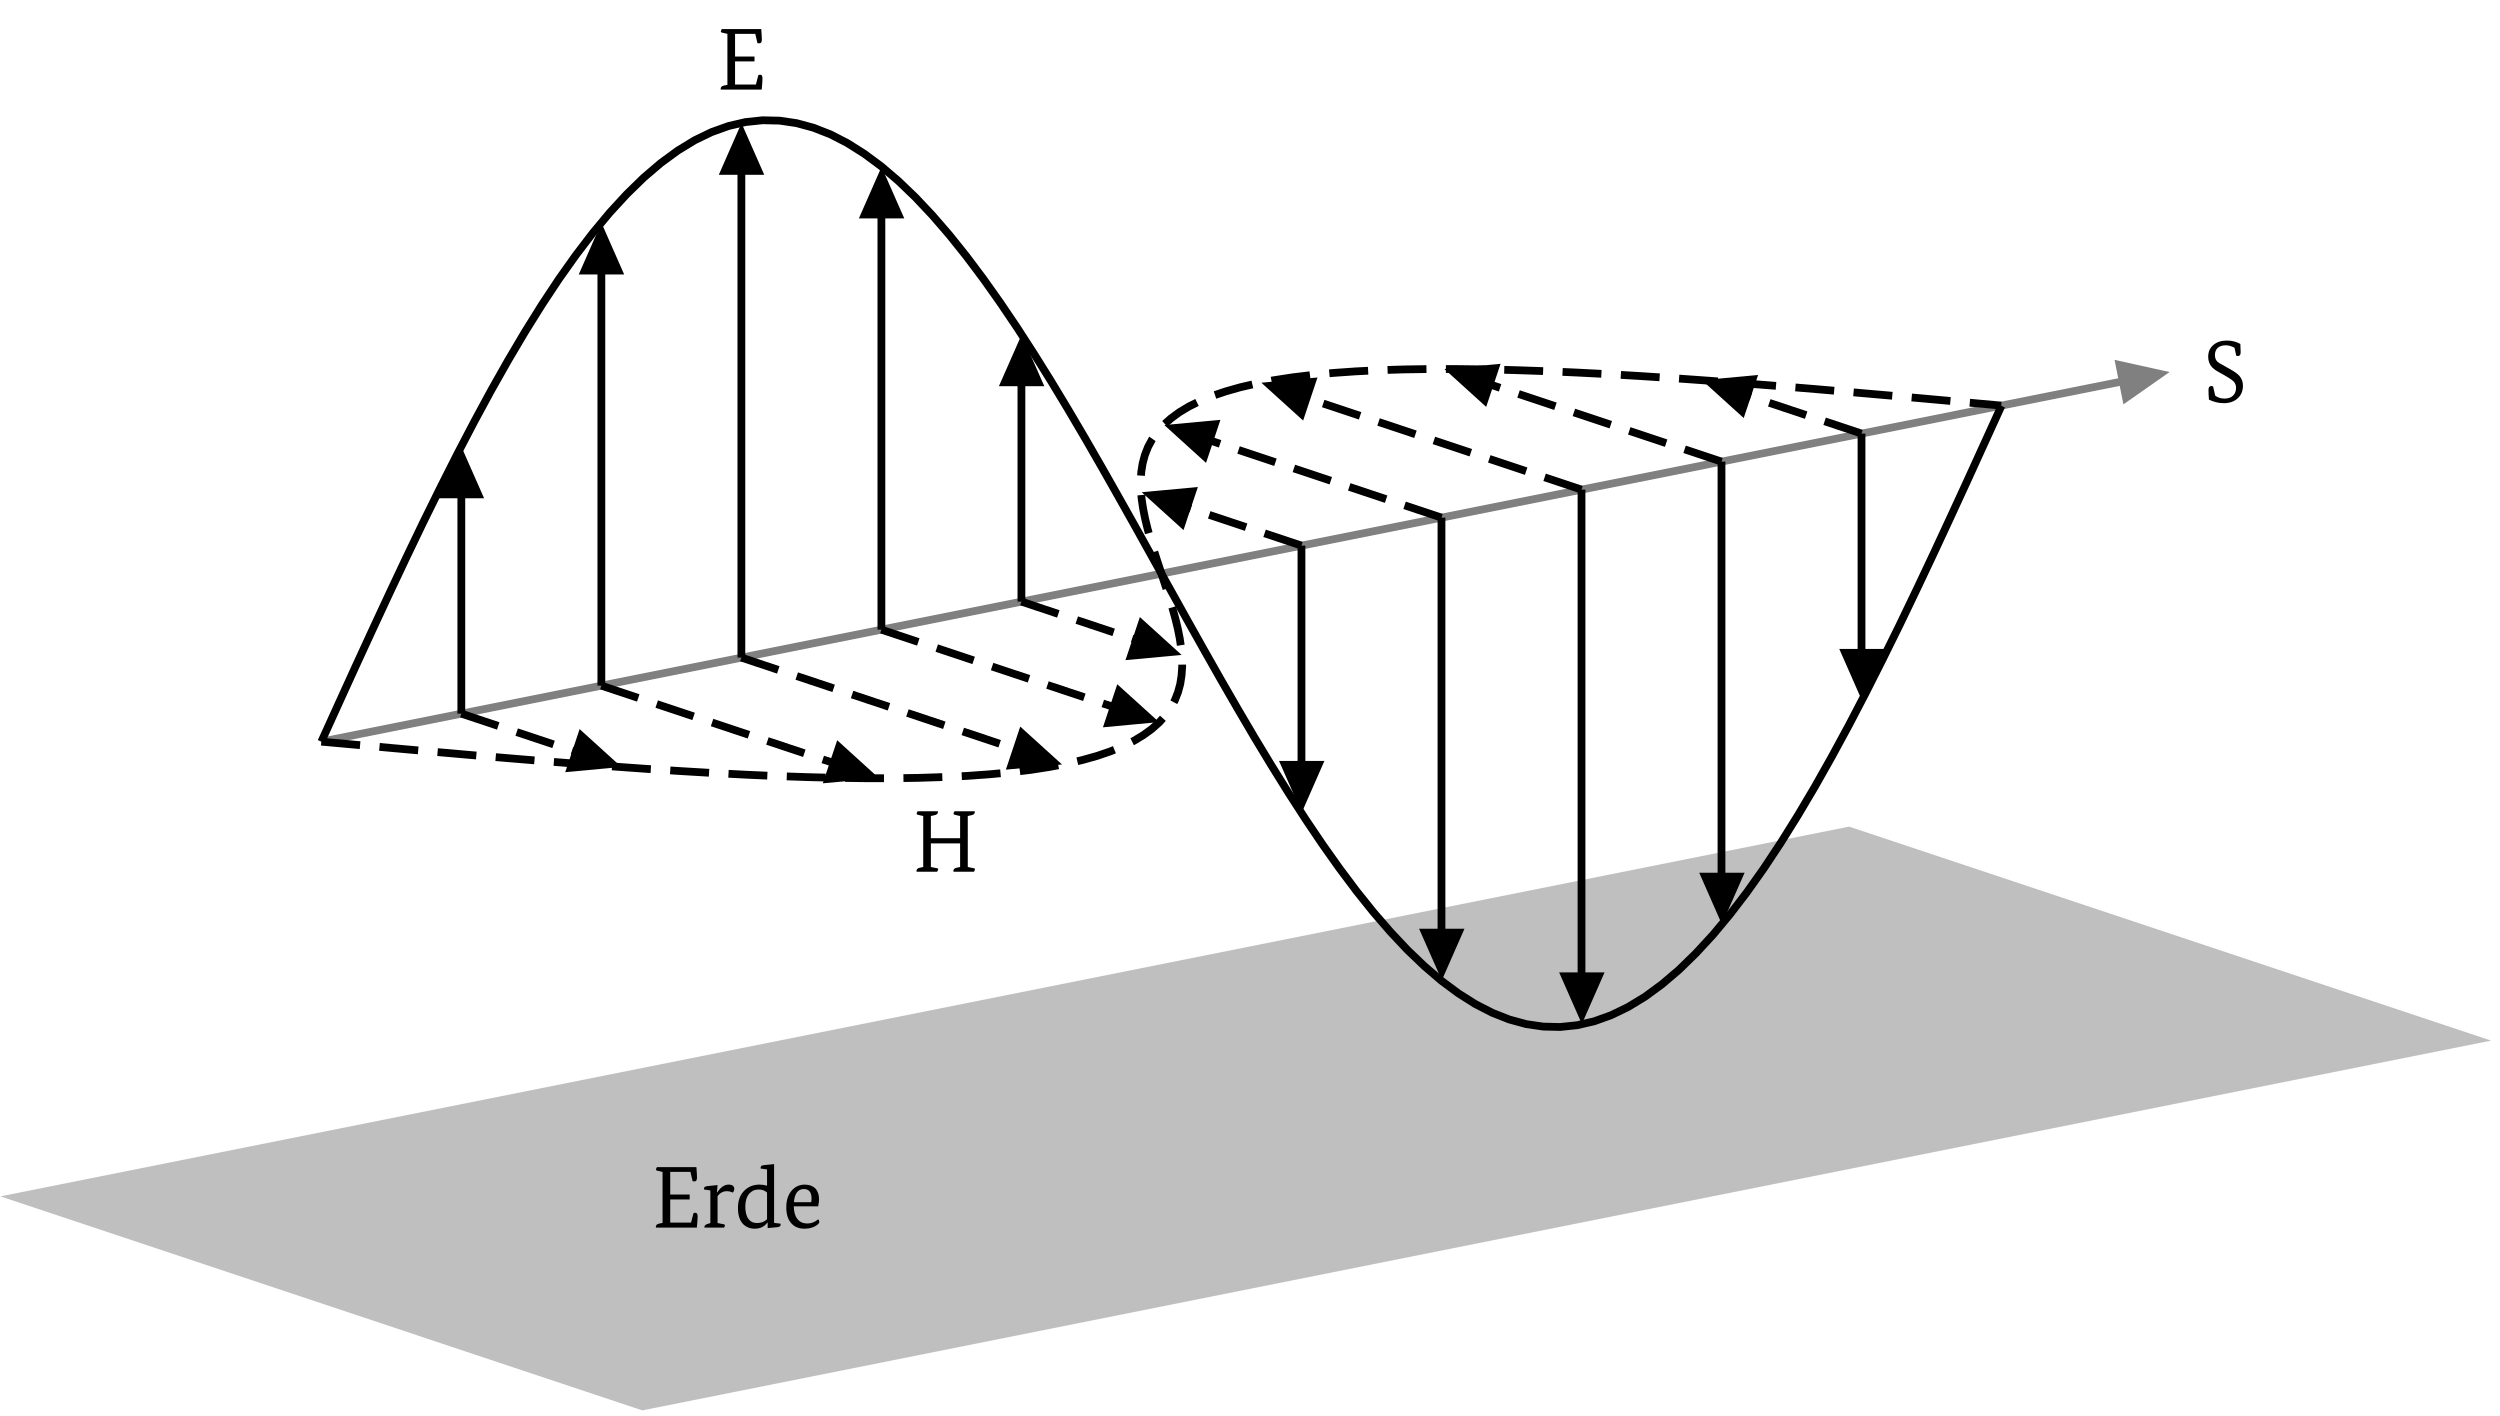 <?xml version="1.0" encoding="UTF-8"?>
<svg xmlns="http://www.w3.org/2000/svg" xmlns:xlink="http://www.w3.org/1999/xlink" width="255.119" height="144.461" viewBox="0 0 255.119 144.461">
<defs>
<g>
<g id="glyph-0-0">
<path d="M 1.094 -0.484 L 1.094 -5.688 L 0.547 -5.812 C 0.461 -5.832 0.422 -5.867 0.422 -5.922 C 0.422 -5.973 0.453 -6.055 0.516 -6.172 L 4.547 -6.172 C 4.586 -5.672 4.609 -5.316 4.609 -5.109 C 4.609 -4.848 4.523 -4.719 4.359 -4.719 C 4.285 -4.719 4.219 -4.727 4.156 -4.75 L 3.938 -5.688 L 1.875 -5.688 L 1.875 -3.375 L 3.859 -3.375 L 3.859 -2.875 L 1.875 -2.875 L 1.875 -0.516 L 4 -0.516 L 4.25 -1.469 C 4.301 -1.5 4.367 -1.516 4.453 -1.516 C 4.598 -1.516 4.672 -1.391 4.672 -1.141 C 4.672 -0.898 4.645 -0.52 4.594 0 L 0.422 0 C 0.41 -0.02 0.406 -0.047 0.406 -0.078 C 0.406 -0.242 0.508 -0.352 0.719 -0.406 Z M 1.094 -0.484 "/>
</g>
<g id="glyph-0-1">
<path d="M 0.906 -0.469 L 0.906 -3.797 L 0.266 -3.891 C 0.254 -3.91 0.25 -3.93 0.25 -3.953 C 0.25 -4.117 0.359 -4.211 0.578 -4.234 L 1.641 -4.344 L 1.578 -3.594 L 1.609 -3.594 C 1.961 -4.125 2.344 -4.391 2.75 -4.391 C 3.145 -4.391 3.344 -4.242 3.344 -3.953 C 3.344 -3.828 3.297 -3.703 3.203 -3.578 C 2.984 -3.672 2.785 -3.719 2.609 -3.719 C 2.203 -3.719 1.879 -3.547 1.641 -3.203 L 1.641 -0.469 L 2.266 -0.344 C 2.348 -0.332 2.391 -0.297 2.391 -0.234 C 2.391 -0.148 2.359 -0.07 2.297 0 L 0.312 0 C 0.301 -0.02 0.297 -0.039 0.297 -0.062 C 0.297 -0.195 0.391 -0.297 0.578 -0.359 Z M 0.906 -0.469 "/>
</g>
<g id="glyph-0-2">
<path d="M 3.422 -0.516 L 3.391 -0.516 C 3.086 -0.098 2.66 0.109 2.109 0.109 C 1.629 0.109 1.234 -0.047 0.922 -0.359 C 0.566 -0.723 0.391 -1.273 0.391 -2.016 C 0.391 -2.797 0.625 -3.398 1.094 -3.828 C 1.5 -4.203 2 -4.391 2.594 -4.391 C 2.863 -4.391 3.117 -4.352 3.359 -4.281 L 3.359 -5.938 L 2.703 -6.031 C 2.703 -6.051 2.703 -6.078 2.703 -6.109 C 2.703 -6.273 2.812 -6.363 3.031 -6.375 L 4.078 -6.484 L 4.078 -0.484 L 4.734 -0.406 C 4.742 -0.375 4.75 -0.348 4.75 -0.328 C 4.75 -0.16 4.641 -0.066 4.422 -0.047 L 3.422 0.047 Z M 2.328 -0.469 C 2.754 -0.469 3.098 -0.598 3.359 -0.859 L 3.359 -3.578 C 3.141 -3.785 2.852 -3.891 2.5 -3.891 C 2.102 -3.891 1.781 -3.742 1.531 -3.453 C 1.27 -3.141 1.141 -2.703 1.141 -2.141 C 1.141 -1.578 1.254 -1.148 1.484 -0.859 C 1.68 -0.598 1.961 -0.469 2.328 -0.469 Z M 2.328 -0.469 "/>
</g>
<g id="glyph-0-3">
<path d="M 1.156 -2.172 C 1.164 -1.609 1.289 -1.176 1.531 -0.875 C 1.77 -0.57 2.109 -0.422 2.547 -0.422 C 2.941 -0.422 3.305 -0.562 3.641 -0.844 C 3.711 -0.801 3.754 -0.719 3.766 -0.594 C 3.766 -0.457 3.629 -0.312 3.359 -0.156 C 3.047 0.02 2.676 0.109 2.25 0.109 C 1.707 0.109 1.273 -0.055 0.953 -0.391 C 0.578 -0.773 0.391 -1.332 0.391 -2.062 C 0.391 -2.801 0.582 -3.383 0.969 -3.812 C 1.32 -4.195 1.758 -4.391 2.281 -4.391 C 2.738 -4.391 3.102 -4.254 3.375 -3.984 C 3.613 -3.711 3.734 -3.348 3.734 -2.891 C 3.734 -2.691 3.703 -2.453 3.641 -2.172 Z M 2.188 -3.938 C 1.582 -3.938 1.242 -3.488 1.172 -2.594 L 2.938 -2.594 C 2.957 -2.719 2.969 -2.844 2.969 -2.969 C 2.969 -3.613 2.707 -3.938 2.188 -3.938 Z M 2.188 -3.938 "/>
</g>
<g id="glyph-0-4">
<path d="M 3.203 -5.547 C 2.898 -5.711 2.602 -5.797 2.312 -5.797 C 1.957 -5.797 1.68 -5.707 1.484 -5.531 C 1.297 -5.352 1.203 -5.109 1.203 -4.797 C 1.203 -4.535 1.281 -4.316 1.438 -4.141 C 1.531 -4.047 1.703 -3.938 1.953 -3.812 L 2.781 -3.344 C 3.219 -3.102 3.523 -2.879 3.703 -2.672 C 3.941 -2.398 4.062 -2.07 4.062 -1.688 C 4.062 -1.156 3.891 -0.727 3.547 -0.406 C 3.191 -0.062 2.707 0.109 2.094 0.109 C 1.602 0.109 1.102 -0.008 0.594 -0.25 C 0.562 -0.57 0.547 -0.906 0.547 -1.25 C 0.547 -1.508 0.641 -1.641 0.828 -1.641 C 0.879 -1.641 0.941 -1.625 1.016 -1.594 L 1.234 -0.656 C 1.504 -0.457 1.82 -0.359 2.188 -0.359 C 2.57 -0.359 2.867 -0.469 3.078 -0.688 C 3.266 -0.883 3.359 -1.145 3.359 -1.469 C 3.359 -1.738 3.258 -1.969 3.062 -2.156 C 2.926 -2.281 2.625 -2.477 2.156 -2.75 L 1.594 -3.062 C 1.25 -3.25 0.992 -3.445 0.828 -3.656 C 0.617 -3.926 0.516 -4.254 0.516 -4.641 C 0.516 -5.141 0.695 -5.539 1.062 -5.844 C 1.406 -6.133 1.859 -6.281 2.422 -6.281 C 2.93 -6.281 3.391 -6.164 3.797 -5.938 C 3.816 -5.508 3.828 -5.227 3.828 -5.094 C 3.828 -4.832 3.738 -4.703 3.562 -4.703 C 3.5 -4.703 3.438 -4.711 3.375 -4.734 Z M 3.203 -5.547 "/>
</g>
<g id="glyph-0-5">
<path d="M 2.594 -6.172 C 2.594 -6.141 2.594 -6.113 2.594 -6.094 C 2.594 -5.938 2.492 -5.832 2.297 -5.781 L 1.875 -5.688 L 1.875 -3.422 L 4.859 -3.422 L 4.859 -5.688 L 4.312 -5.812 C 4.227 -5.832 4.188 -5.867 4.188 -5.922 C 4.188 -5.973 4.219 -6.055 4.281 -6.172 L 6.359 -6.172 C 6.359 -6.141 6.359 -6.113 6.359 -6.094 C 6.359 -5.938 6.258 -5.832 6.062 -5.781 L 5.641 -5.688 L 5.641 -0.484 L 6.25 -0.359 C 6.332 -0.348 6.375 -0.316 6.375 -0.266 C 6.375 -0.234 6.344 -0.145 6.281 0 L 4.188 0 C 4.176 -0.02 4.172 -0.047 4.172 -0.078 C 4.172 -0.242 4.273 -0.352 4.484 -0.406 L 4.859 -0.484 L 4.859 -2.891 L 1.875 -2.891 L 1.875 -0.484 L 2.5 -0.359 C 2.582 -0.348 2.625 -0.316 2.625 -0.266 C 2.625 -0.234 2.586 -0.145 2.516 0 L 0.422 0 C 0.41 -0.02 0.406 -0.047 0.406 -0.078 C 0.406 -0.242 0.508 -0.352 0.719 -0.406 L 1.094 -0.484 L 1.094 -5.688 L 0.547 -5.812 C 0.461 -5.832 0.422 -5.867 0.422 -5.922 C 0.422 -5.973 0.453 -6.055 0.516 -6.172 Z M 2.594 -6.172 "/>
</g>
</g>
<clipPath id="clip-0">
<path clip-rule="nonzero" d="M 0.035 84 L 254.207 84 L 254.207 143.926 L 0.035 143.926 Z M 0.035 84 "/>
</clipPath>
</defs>
<g clip-path="url(#clip-0)">
<path fill-rule="nonzero" fill="rgb(75%, 75%, 75%)" fill-opacity="1" d="M 0.035 122.086 L 188.695 84.355 L 254.207 106.191 L 65.547 143.926 Z M 0.035 122.086 "/>
</g>
<g fill="rgb(0%, 0%, 0%)" fill-opacity="1">
<use xlink:href="#glyph-0-0" x="66.519" y="125.277"/>
<use xlink:href="#glyph-0-1" x="71.584" y="125.277"/>
</g>
<g fill="rgb(0%, 0%, 0%)" fill-opacity="1">
<use xlink:href="#glyph-0-2" x="74.916" y="125.277"/>
<use xlink:href="#glyph-0-3" x="79.847" y="125.277"/>
</g>
<path fill="none" stroke-width="0.797" stroke-linecap="butt" stroke-linejoin="miter" stroke="rgb(50%, 50%, 50%)" stroke-opacity="1" stroke-miterlimit="10" d="M 0.002 -0.001 L 184.328 36.867 " transform="matrix(0.996, 0, 0, -0.996, 32.791, 75.683)"/>
<path fill-rule="nonzero" fill="rgb(50%, 50%, 50%)" fill-opacity="1" stroke-width="0.797" stroke-linecap="butt" stroke-linejoin="miter" stroke="rgb(50%, 50%, 50%)" stroke-opacity="1" stroke-miterlimit="10" d="M 4.295 -0.001 L 0.4 1.713 L 0.397 -0.001 L 0.398 -1.713 Z M 4.295 -0.001 " transform="matrix(0.977, -0.195, -0.195, -0.977, 216.237, 38.994)"/>
<g fill="rgb(0%, 0%, 0%)" fill-opacity="1">
<use xlink:href="#glyph-0-4" x="224.825" y="41.034"/>
</g>
<path fill="none" stroke-width="0.797" stroke-linecap="butt" stroke-linejoin="miter" stroke="rgb(0%, 0%, 0%)" stroke-opacity="1" stroke-miterlimit="10" d="M 0.002 -0.001 L 1.739 3.822 L 3.476 7.633 L 5.217 11.413 L 6.954 15.149 L 8.694 18.835 L 10.431 22.45 L 12.172 25.982 L 13.909 29.421 L 15.65 32.754 L 17.387 35.965 L 19.128 39.047 L 20.865 41.983 L 22.605 44.771 L 24.342 47.394 L 26.083 49.848 L 27.82 52.122 L 29.557 54.208 L 31.298 56.098 L 33.035 57.792 L 34.776 59.278 L 36.513 60.552 L 38.253 61.615 L 39.99 62.454 L 41.731 63.077 L 43.468 63.481 L 45.209 63.665 L 46.946 63.626 L 48.687 63.371 L 50.424 62.901 L 52.165 62.219 L 53.901 61.325 L 55.638 60.227 L 57.379 58.937 L 59.116 57.451 L 60.857 55.781 L 62.594 53.938 L 64.335 51.926 L 66.072 49.758 L 67.813 47.441 L 69.549 44.99 L 71.29 42.415 L 73.027 39.725 L 74.768 36.933 L 76.505 34.055 L 78.246 31.099 L 79.983 28.08 L 81.72 25.014 L 83.461 21.913 L 85.197 18.792 L 86.938 15.663 L 88.675 12.542 L 90.416 9.44 L 92.153 6.374 L 93.894 3.355 L 95.631 0.399 L 97.372 -2.479 L 99.109 -5.271 L 100.849 -7.964 L 102.586 -10.54 L 104.327 -12.995 L 106.064 -15.312 L 107.801 -17.48 L 109.542 -19.491 L 111.279 -21.338 L 113.02 -23.004 L 114.757 -24.494 L 116.497 -25.788 L 118.234 -26.886 L 119.975 -27.78 L 121.712 -28.466 L 123.453 -28.941 L 125.19 -29.195 L 126.931 -29.235 L 128.668 -29.054 L 130.409 -28.654 L 132.145 -28.031 L 133.882 -27.192 L 135.623 -26.133 L 137.36 -24.859 L 139.101 -23.377 L 140.838 -21.683 L 142.579 -19.797 L 144.316 -17.711 L 146.057 -15.437 L 147.793 -12.987 L 149.534 -10.36 L 151.271 -7.576 L 153.012 -4.639 L 154.749 -1.558 L 156.49 1.65 L 158.227 4.978 L 159.964 8.421 L 161.705 11.95 L 163.441 15.565 L 165.182 19.25 L 166.919 22.987 L 168.66 26.766 L 170.397 30.578 L 172.138 34.4 " transform="matrix(0.996, 0, 0, -0.996, 32.791, 75.683)"/>
<path fill="none" stroke-width="0.797" stroke-linecap="butt" stroke-linejoin="miter" stroke="rgb(0%, 0%, 0%)" stroke-opacity="1" stroke-dasharray="3.985 1.993" stroke-miterlimit="10" d="M 0.002 -0.001 L 3.825 -0.346 L 7.64 -0.691 L 11.439 -1.032 L 15.211 -1.362 L 18.951 -1.679 L 22.652 -1.985 L 26.299 -2.275 L 29.894 -2.546 L 33.423 -2.797 L 36.877 -3.02 L 40.257 -3.22 L 43.55 -3.389 L 46.754 -3.53 L 49.859 -3.636 L 52.862 -3.71 L 55.756 -3.749 L 58.536 -3.749 L 61.202 -3.71 L 63.747 -3.628 L 66.17 -3.51 L 68.463 -3.345 L 70.632 -3.142 L 72.667 -2.895 L 74.568 -2.6 L 76.344 -2.263 L 77.983 -1.883 L 79.489 -1.46 L 80.865 -0.989 L 82.112 -0.479 L 83.233 0.074 L 84.229 0.673 L 85.099 1.309 L 85.856 1.983 L 86.495 2.697 L 87.021 3.449 L 87.448 4.234 L 87.77 5.057 L 88.001 5.904 L 88.138 6.786 L 88.201 7.696 L 88.185 8.625 L 88.099 9.582 L 87.954 10.558 L 87.758 11.55 L 87.515 12.557 L 87.232 13.581 L 86.923 14.612 L 86.593 15.647 L 85.903 17.733 L 85.562 18.772 L 85.229 19.811 L 84.919 20.842 L 84.641 21.862 L 84.398 22.869 L 84.198 23.865 L 84.053 24.841 L 83.966 25.794 L 83.951 26.727 L 84.009 27.637 L 84.151 28.515 L 84.378 29.366 L 84.7 30.189 L 85.123 30.974 L 85.652 31.726 L 86.291 32.44 L 87.044 33.114 L 87.915 33.753 L 88.907 34.349 L 90.028 34.902 L 91.275 35.416 L 92.651 35.882 L 94.157 36.31 L 95.795 36.69 L 97.568 37.027 L 99.469 37.321 L 101.504 37.568 L 103.668 37.776 L 105.962 37.937 L 108.381 38.058 L 110.926 38.137 L 113.592 38.176 L 116.372 38.176 L 119.266 38.141 L 122.269 38.066 L 125.37 37.96 L 128.574 37.819 L 131.867 37.651 L 135.243 37.451 L 138.701 37.227 L 142.23 36.976 L 145.821 36.706 L 149.472 36.42 L 153.169 36.114 L 156.909 35.792 L 160.681 35.463 L 164.48 35.126 L 168.295 34.781 L 172.122 34.432 " transform="matrix(0.996, 0, 0, -0.996, 32.791, 75.683)"/>
<g fill="rgb(0%, 0%, 0%)" fill-opacity="1">
<use xlink:href="#glyph-0-0" x="73.136" y="9.141"/>
</g>
<g fill="rgb(0%, 0%, 0%)" fill-opacity="1">
<use xlink:href="#glyph-0-5" x="93.118" y="88.96"/>
</g>
<path fill="none" stroke-width="0.797" stroke-linecap="butt" stroke-linejoin="miter" stroke="rgb(0%, 0%, 0%)" stroke-opacity="1" stroke-miterlimit="10" d="M 14.344 2.869 L 14.344 25.128 " transform="matrix(0.996, 0, 0, -0.996, 32.791, 75.683)"/>
<path fill-rule="nonzero" fill="rgb(0%, 0%, 0%)" fill-opacity="1" stroke-width="0.797" stroke-linecap="butt" stroke-linejoin="miter" stroke="rgb(0%, 0%, 0%)" stroke-opacity="1" stroke-miterlimit="10" d="M 4.297 0.001 L 0.4 1.715 L 0.4 -1.716 Z M 4.297 0.001 " transform="matrix(0, -0.996, -0.996, 0, 47.083, 50.848)"/>
<path fill="none" stroke-width="0.797" stroke-linecap="butt" stroke-linejoin="miter" stroke="rgb(0%, 0%, 0%)" stroke-opacity="1" stroke-dasharray="3.985 1.993" stroke-miterlimit="10" d="M 14.344 2.869 L 25.911 -0.985 " transform="matrix(0.996, 0, 0, -0.996, 32.791, 75.683)"/>
<path fill-rule="nonzero" fill="rgb(0%, 0%, 0%)" fill-opacity="1" stroke-width="0.797" stroke-linecap="butt" stroke-linejoin="miter" stroke="rgb(0%, 0%, 0%)" stroke-opacity="1" stroke-miterlimit="10" d="M 4.298 -0.002 L 0.398 1.716 L 0.399 0.001 L 0.397 -1.715 Z M 4.298 -0.002 " transform="matrix(0.945, 0.315, 0.315, -0.945, 58.415, 76.601)"/>
<path fill="none" stroke-width="0.797" stroke-linecap="butt" stroke-linejoin="miter" stroke="rgb(0%, 0%, 0%)" stroke-opacity="1" stroke-miterlimit="10" d="M 28.691 5.739 L 28.691 48.053 " transform="matrix(0.996, 0, 0, -0.996, 32.791, 75.683)"/>
<path fill-rule="nonzero" fill="rgb(0%, 0%, 0%)" fill-opacity="1" stroke-width="0.797" stroke-linecap="butt" stroke-linejoin="miter" stroke="rgb(0%, 0%, 0%)" stroke-opacity="1" stroke-miterlimit="10" d="M 4.299 0.001 L 0.398 1.715 L 0.398 -1.716 Z M 4.299 0.001 " transform="matrix(0, -0.996, -0.996, 0, 61.376, 28.005)"/>
<path fill="none" stroke-width="0.797" stroke-linecap="butt" stroke-linejoin="miter" stroke="rgb(0%, 0%, 0%)" stroke-opacity="1" stroke-dasharray="3.985 1.993" stroke-miterlimit="10" d="M 28.691 5.739 L 52.29 -2.126 " transform="matrix(0.996, 0, 0, -0.996, 32.791, 75.683)"/>
<path fill-rule="nonzero" fill="rgb(0%, 0%, 0%)" fill-opacity="1" stroke-width="0.797" stroke-linecap="butt" stroke-linejoin="miter" stroke="rgb(0%, 0%, 0%)" stroke-opacity="1" stroke-miterlimit="10" d="M 4.295 -0.001 L 0.4 1.718 L 0.397 0.001 L 0.398 -1.713 Z M 4.295 -0.001 " transform="matrix(0.945, 0.315, 0.315, -0.945, 84.698, 77.74)"/>
<path fill="none" stroke-width="0.797" stroke-linecap="butt" stroke-linejoin="miter" stroke="rgb(0%, 0%, 0%)" stroke-opacity="1" stroke-miterlimit="10" d="M 43.037 8.609 L 43.037 58.266 " transform="matrix(0.996, 0, 0, -0.996, 32.791, 75.683)"/>
<path fill-rule="nonzero" fill="rgb(0%, 0%, 0%)" fill-opacity="1" stroke-width="0.797" stroke-linecap="butt" stroke-linejoin="miter" stroke="rgb(0%, 0%, 0%)" stroke-opacity="1" stroke-miterlimit="10" d="M 4.298 0.001 L 0.397 1.714 L 0.397 -1.717 Z M 4.298 0.001 " transform="matrix(0, -0.996, -0.996, 0, 75.669, 17.833)"/>
<path fill="none" stroke-width="0.797" stroke-linecap="butt" stroke-linejoin="miter" stroke="rgb(0%, 0%, 0%)" stroke-opacity="1" stroke-dasharray="3.985 1.993" stroke-miterlimit="10" d="M 43.037 8.609 L 71.039 -0.726 " transform="matrix(0.996, 0, 0, -0.996, 32.791, 75.683)"/>
<path fill-rule="nonzero" fill="rgb(0%, 0%, 0%)" fill-opacity="1" stroke-width="0.797" stroke-linecap="butt" stroke-linejoin="miter" stroke="rgb(0%, 0%, 0%)" stroke-opacity="1" stroke-miterlimit="10" d="M 4.298 -0.001 L 0.399 1.716 L 0.4 0.001 L 0.398 -1.715 Z M 4.298 -0.001 " transform="matrix(0.945, 0.315, 0.315, -0.945, 103.379, 76.344)"/>
<path fill="none" stroke-width="0.797" stroke-linecap="butt" stroke-linejoin="miter" stroke="rgb(0%, 0%, 0%)" stroke-opacity="1" stroke-miterlimit="10" d="M 57.383 11.475 L 57.383 53.793 " transform="matrix(0.996, 0, 0, -0.996, 32.791, 75.683)"/>
<path fill-rule="nonzero" fill="rgb(0%, 0%, 0%)" fill-opacity="1" stroke-width="0.797" stroke-linecap="butt" stroke-linejoin="miter" stroke="rgb(0%, 0%, 0%)" stroke-opacity="1" stroke-miterlimit="10" d="M 4.297 0 L 0.399 1.714 L 0.399 -1.717 Z M 4.297 0 " transform="matrix(0, -0.996, -0.996, 0, 89.961, 22.288)"/>
<path fill="none" stroke-width="0.797" stroke-linecap="butt" stroke-linejoin="miter" stroke="rgb(0%, 0%, 0%)" stroke-opacity="1" stroke-dasharray="3.985 1.993" stroke-miterlimit="10" d="M 57.383 11.475 L 80.983 3.61 " transform="matrix(0.996, 0, 0, -0.996, 32.791, 75.683)"/>
<path fill-rule="nonzero" fill="rgb(0%, 0%, 0%)" fill-opacity="1" stroke-width="0.797" stroke-linecap="butt" stroke-linejoin="miter" stroke="rgb(0%, 0%, 0%)" stroke-opacity="1" stroke-miterlimit="10" d="M 4.296 0.001 L 0.397 1.715 L 0.4 -1.715 Z M 4.296 0.001 " transform="matrix(0.945, 0.315, 0.315, -0.945, 113.284, 72.023)"/>
<path fill="none" stroke-width="0.797" stroke-linecap="butt" stroke-linejoin="miter" stroke="rgb(0%, 0%, 0%)" stroke-opacity="1" stroke-miterlimit="10" d="M 71.729 14.345 L 71.729 36.604 " transform="matrix(0.996, 0, 0, -0.996, 32.791, 75.683)"/>
<path fill-rule="nonzero" fill="rgb(0%, 0%, 0%)" fill-opacity="1" stroke-width="0.797" stroke-linecap="butt" stroke-linejoin="miter" stroke="rgb(0%, 0%, 0%)" stroke-opacity="1" stroke-miterlimit="10" d="M 4.295 -0 L 0.398 1.717 L 0.398 -1.714 Z M 4.295 -0 " transform="matrix(0, -0.996, -0.996, 0, 104.254, 39.412)"/>
<path fill="none" stroke-width="0.797" stroke-linecap="butt" stroke-linejoin="miter" stroke="rgb(0%, 0%, 0%)" stroke-opacity="1" stroke-dasharray="3.985 1.993" stroke-miterlimit="10" d="M 71.729 14.345 L 83.292 10.491 " transform="matrix(0.996, 0, 0, -0.996, 32.791, 75.683)"/>
<path fill-rule="nonzero" fill="rgb(0%, 0%, 0%)" fill-opacity="1" stroke-width="0.797" stroke-linecap="butt" stroke-linejoin="miter" stroke="rgb(0%, 0%, 0%)" stroke-opacity="1" stroke-miterlimit="10" d="M 4.298 -0.002 L 0.399 1.716 L 0.4 0.001 L 0.397 -1.715 Z M 4.298 -0.002 " transform="matrix(0.945, 0.315, 0.315, -0.945, 115.587, 65.168)"/>
<path fill="none" stroke-width="0.797" stroke-linecap="butt" stroke-linejoin="miter" stroke="rgb(0%, 0%, 0%)" stroke-opacity="1" stroke-miterlimit="10" d="M 100.422 20.085 L 100.422 -2.173 " transform="matrix(0.996, 0, 0, -0.996, 32.791, 75.683)"/>
<path fill-rule="nonzero" fill="rgb(0%, 0%, 0%)" fill-opacity="1" stroke-width="0.797" stroke-linecap="butt" stroke-linejoin="miter" stroke="rgb(0%, 0%, 0%)" stroke-opacity="1" stroke-miterlimit="10" d="M 4.299 0.001 L 0.397 1.714 L 0.397 -1.716 Z M 4.299 0.001 " transform="matrix(0, 0.996, 0.996, 0, 132.839, 77.651)"/>
<path fill="none" stroke-width="0.797" stroke-linecap="butt" stroke-linejoin="miter" stroke="rgb(0%, 0%, 0%)" stroke-opacity="1" stroke-dasharray="3.985 1.993" stroke-miterlimit="10" d="M 100.422 20.085 L 88.856 23.94 " transform="matrix(0.996, 0, 0, -0.996, 32.791, 75.683)"/>
<path fill-rule="nonzero" fill="rgb(0%, 0%, 0%)" fill-opacity="1" stroke-width="0.797" stroke-linecap="butt" stroke-linejoin="miter" stroke="rgb(0%, 0%, 0%)" stroke-opacity="1" stroke-miterlimit="10" d="M 4.297 0.001 L 0.398 1.714 L 0.4 -0.001 L 0.397 -1.717 Z M 4.297 0.001 " transform="matrix(-0.945, -0.315, -0.315, 0.945, 121.506, 51.896)"/>
<path fill="none" stroke-width="0.797" stroke-linecap="butt" stroke-linejoin="miter" stroke="rgb(0%, 0%, 0%)" stroke-opacity="1" stroke-miterlimit="10" d="M 114.768 22.952 L 114.768 -19.362 " transform="matrix(0.996, 0, 0, -0.996, 32.791, 75.683)"/>
<path fill-rule="nonzero" fill="rgb(0%, 0%, 0%)" fill-opacity="1" stroke-width="0.797" stroke-linecap="butt" stroke-linejoin="miter" stroke="rgb(0%, 0%, 0%)" stroke-opacity="1" stroke-miterlimit="10" d="M 4.295 0.001 L 0.398 1.715 L 0.398 -1.716 Z M 4.295 0.001 " transform="matrix(0, 0.996, 0.996, 0, 147.132, 94.775)"/>
<path fill="none" stroke-width="0.797" stroke-linecap="butt" stroke-linejoin="miter" stroke="rgb(0%, 0%, 0%)" stroke-opacity="1" stroke-dasharray="3.985 1.993" stroke-miterlimit="10" d="M 114.768 22.952 L 91.169 30.821 " transform="matrix(0.996, 0, 0, -0.996, 32.791, 75.683)"/>
<path fill-rule="nonzero" fill="rgb(0%, 0%, 0%)" fill-opacity="1" stroke-width="0.797" stroke-linecap="butt" stroke-linejoin="miter" stroke="rgb(0%, 0%, 0%)" stroke-opacity="1" stroke-miterlimit="10" d="M 4.295 -0 L 0.401 1.714 L 0.398 -0.002 L 0.399 -1.717 Z M 4.295 -0 " transform="matrix(-0.945, -0.315, -0.315, 0.945, 123.809, 45.041)"/>
<path fill="none" stroke-width="0.797" stroke-linecap="butt" stroke-linejoin="miter" stroke="rgb(0%, 0%, 0%)" stroke-opacity="1" stroke-miterlimit="10" d="M 129.115 25.822 L 129.115 -23.836 " transform="matrix(0.996, 0, 0, -0.996, 32.791, 75.683)"/>
<path fill-rule="nonzero" fill="rgb(0%, 0%, 0%)" fill-opacity="1" stroke-width="0.797" stroke-linecap="butt" stroke-linejoin="miter" stroke="rgb(0%, 0%, 0%)" stroke-opacity="1" stroke-miterlimit="10" d="M 4.297 0.002 L 0.4 1.715 L 0.4 -1.715 Z M 4.297 0.002 " transform="matrix(0, 0.996, 0.996, 0, 161.424, 99.231)"/>
<path fill="none" stroke-width="0.797" stroke-linecap="butt" stroke-linejoin="miter" stroke="rgb(0%, 0%, 0%)" stroke-opacity="1" stroke-dasharray="3.985 1.993" stroke-miterlimit="10" d="M 129.115 25.822 L 101.108 35.157 " transform="matrix(0.996, 0, 0, -0.996, 32.791, 75.683)"/>
<path fill-rule="nonzero" fill="rgb(0%, 0%, 0%)" fill-opacity="1" stroke-width="0.797" stroke-linecap="butt" stroke-linejoin="miter" stroke="rgb(0%, 0%, 0%)" stroke-opacity="1" stroke-miterlimit="10" d="M 4.296 0.001 L 0.398 1.714 L 0.399 -0 L 0.397 -1.716 Z M 4.296 0.001 " transform="matrix(-0.945, -0.315, -0.315, 0.945, 133.713, 40.72)"/>
<path fill="none" stroke-width="0.797" stroke-linecap="butt" stroke-linejoin="miter" stroke="rgb(0%, 0%, 0%)" stroke-opacity="1" stroke-miterlimit="10" d="M 143.457 28.692 L 143.457 -13.626 " transform="matrix(0.996, 0, 0, -0.996, 32.791, 75.683)"/>
<path fill-rule="nonzero" fill="rgb(0%, 0%, 0%)" fill-opacity="1" stroke-width="0.797" stroke-linecap="butt" stroke-linejoin="miter" stroke="rgb(0%, 0%, 0%)" stroke-opacity="1" stroke-miterlimit="10" d="M 4.298 -0.002 L 0.4 1.715 L 0.4 -1.715 Z M 4.298 -0.002 " transform="matrix(0, 0.996, 0.996, 0, 175.717, 89.058)"/>
<path fill="none" stroke-width="0.797" stroke-linecap="butt" stroke-linejoin="miter" stroke="rgb(0%, 0%, 0%)" stroke-opacity="1" stroke-dasharray="3.985 1.993" stroke-miterlimit="10" d="M 143.457 28.692 L 119.861 36.557 " transform="matrix(0.996, 0, 0, -0.996, 32.791, 75.683)"/>
<path fill-rule="nonzero" fill="rgb(0%, 0%, 0%)" fill-opacity="1" stroke-width="0.797" stroke-linecap="butt" stroke-linejoin="miter" stroke="rgb(0%, 0%, 0%)" stroke-opacity="1" stroke-miterlimit="10" d="M 4.299 -0.001 L 0.399 1.716 L 0.397 0 L 0.398 -1.715 Z M 4.299 -0.001 " transform="matrix(-0.945, -0.315, -0.315, 0.945, 152.395, 39.324)"/>
<path fill="none" stroke-width="0.797" stroke-linecap="butt" stroke-linejoin="miter" stroke="rgb(0%, 0%, 0%)" stroke-opacity="1" stroke-miterlimit="10" d="M 157.803 31.562 L 157.803 9.299 " transform="matrix(0.996, 0, 0, -0.996, 32.791, 75.683)"/>
<path fill-rule="nonzero" fill="rgb(0%, 0%, 0%)" fill-opacity="1" stroke-width="0.797" stroke-linecap="butt" stroke-linejoin="miter" stroke="rgb(0%, 0%, 0%)" stroke-opacity="1" stroke-miterlimit="10" d="M 4.297 -0.001 L 0.4 1.716 L 0.4 -1.715 Z M 4.297 -0.001 " transform="matrix(0, 0.996, 0.996, 0, 190.009, 66.219)"/>
<path fill="none" stroke-width="0.797" stroke-linecap="butt" stroke-linejoin="miter" stroke="rgb(0%, 0%, 0%)" stroke-opacity="1" stroke-dasharray="3.985 1.993" stroke-miterlimit="10" d="M 157.803 31.562 L 146.241 35.416 " transform="matrix(0.996, 0, 0, -0.996, 32.791, 75.683)"/>
<path fill-rule="nonzero" fill="rgb(0%, 0%, 0%)" fill-opacity="1" stroke-width="0.797" stroke-linecap="butt" stroke-linejoin="miter" stroke="rgb(0%, 0%, 0%)" stroke-opacity="1" stroke-miterlimit="10" d="M 4.298 0.002 L 0.399 1.715 L 0.397 -0.001 L 0.398 -1.716 Z M 4.298 0.002 " transform="matrix(-0.945, -0.315, -0.315, 0.945, 178.676, 40.462)"/>
</svg>
